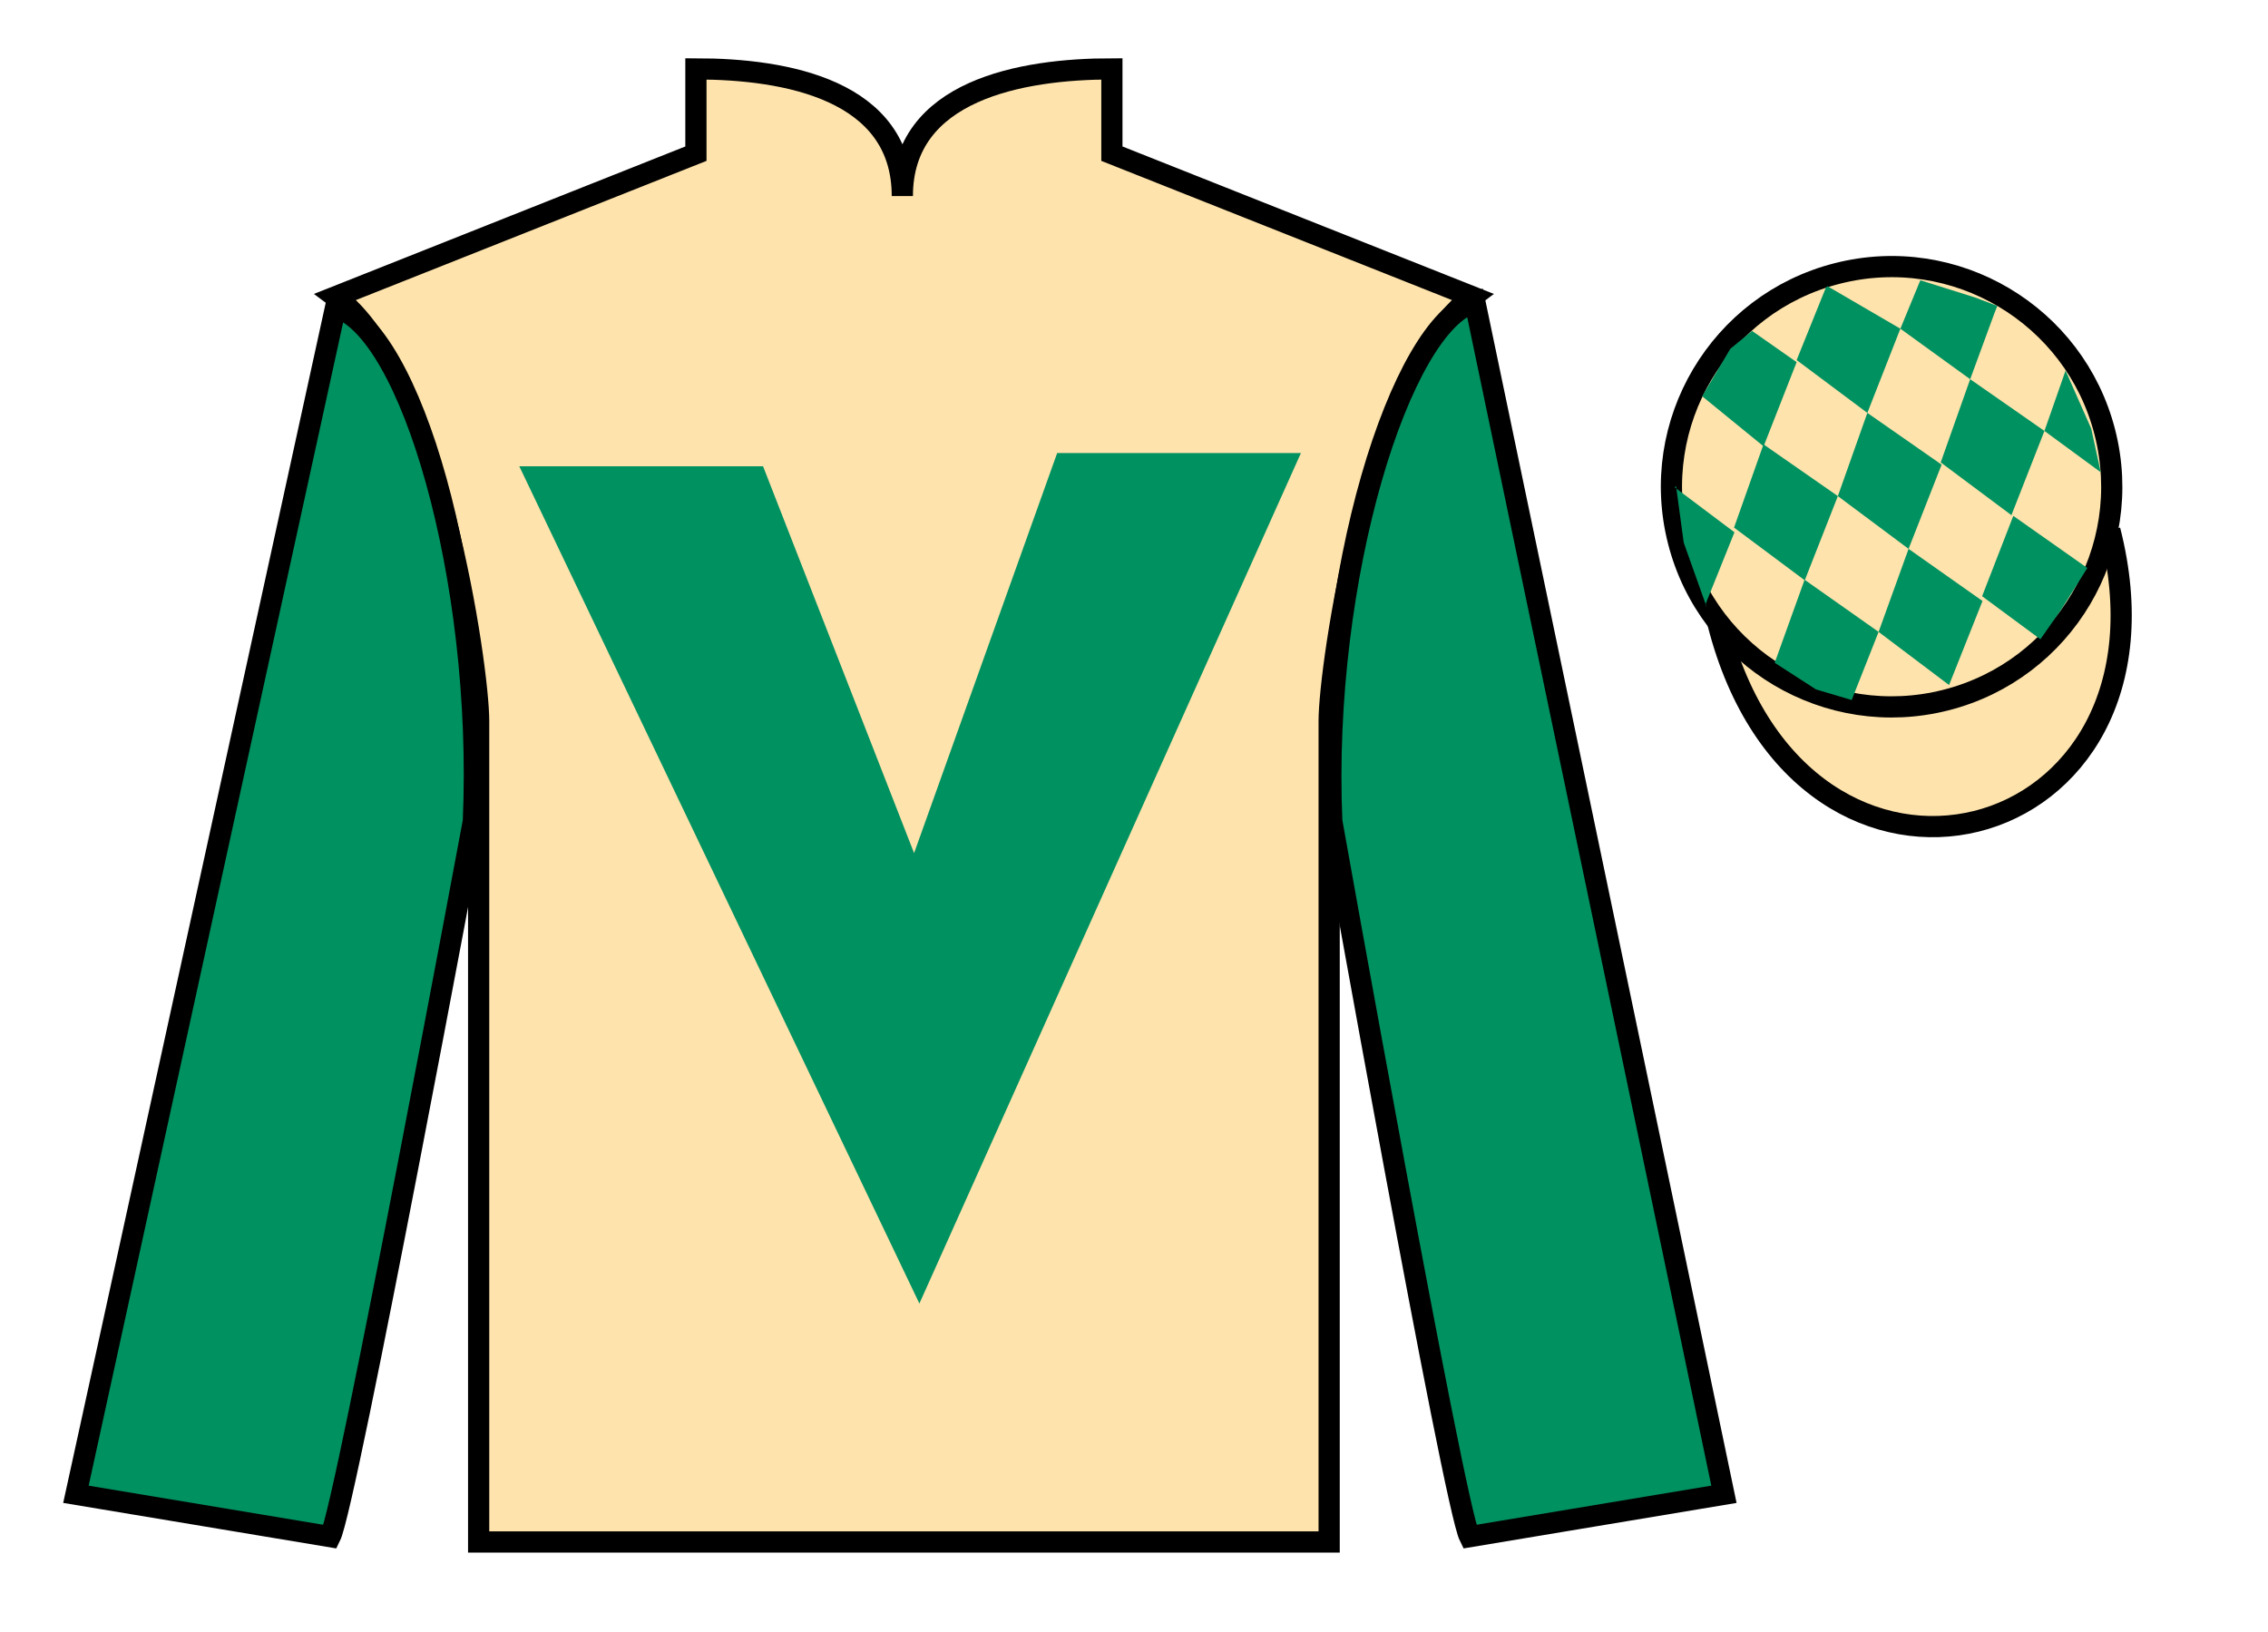 <?xml version="1.0" encoding="UTF-8"?>
<svg xmlns="http://www.w3.org/2000/svg" xmlns:xlink="http://www.w3.org/1999/xlink" width="107pt" height="77pt" viewBox="0 0 107 77" version="1.1">
<g id="surface0">
<path style=" stroke:none;fill-rule:nonzero;fill:rgb(99.268%,88.954%,67.268%);fill-opacity:1;" d="M 32.832 3.25 L 32.832 7.25 L 15.832 14 C 20.582 17.5 22.582 31.5 22.582 34 C 22.582 36.5 22.582 72.75 22.582 72.75 L 62.707 72.75 C 62.707 72.75 62.707 36.5 62.707 34 C 62.707 31.5 64.707 17.5 69.457 14 L 52.457 7.25 L 52.457 3.25 C 48.195 3.25 42.57 4.25 42.57 9.25 C 42.57 4.25 37.098 3.25 32.832 3.25 "/>
<path style="fill:none;stroke-width:10;stroke-linecap:butt;stroke-linejoin:miter;stroke:rgb(0%,0%,0%);stroke-opacity:1;stroke-miterlimit:4;" d="M 328.32 737.5 L 328.32 697.5 L 158.32 630 C 205.82 595 225.82 455 225.82 430 C 225.82 405 225.82 42.5 225.82 42.5 L 627.07 42.5 C 627.07 42.5 627.07 405 627.07 430 C 627.07 455 647.07 595 694.57 630 L 524.57 697.5 L 524.57 737.5 C 481.953 737.5 425.703 727.5 425.703 677.5 C 425.703 727.5 370.977 737.5 328.32 737.5 Z M 328.32 737.5 " transform="matrix(0.1,0,0,-0.1,0,77)"/>
<path style=" stroke:none;fill-rule:nonzero;fill:rgb(0%,56.872%,37.69%);fill-opacity:1;" d="M 15.582 72.5 C 16.332 71 22.332 38.75 22.332 38.75 C 22.832 27.25 19.332 15.5 15.832 14.5 L 3.582 70.5 L 15.582 72.5 "/>
<path style="fill:none;stroke-width:10;stroke-linecap:butt;stroke-linejoin:miter;stroke:rgb(0%,0%,0%);stroke-opacity:1;stroke-miterlimit:4;" d="M 155.82 45 C 163.32 60 223.32 382.5 223.32 382.5 C 228.32 497.5 193.32 615 158.32 625 L 35.82 65 L 155.82 45 Z M 155.82 45 " transform="matrix(0.1,0,0,-0.1,0,77)"/>
<path style=" stroke:none;fill-rule:nonzero;fill:rgb(0%,56.872%,37.69%);fill-opacity:1;" d="M 81.332 70.5 L 69.582 14.25 C 66.082 15.25 62.332 27.25 62.832 38.75 C 62.832 38.75 68.582 71 69.332 72.5 L 81.332 70.5 "/>
<path style="fill:none;stroke-width:10;stroke-linecap:butt;stroke-linejoin:miter;stroke:rgb(0%,0%,0%);stroke-opacity:1;stroke-miterlimit:4;" d="M 813.32 65 L 695.82 627.5 C 660.82 617.5 623.32 497.5 628.32 382.5 C 628.32 382.5 685.82 60 693.32 45 L 813.32 65 Z M 813.32 65 " transform="matrix(0.1,0,0,-0.1,0,77)"/>
<path style="fill-rule:nonzero;fill:rgb(99.268%,88.954%,67.268%);fill-opacity:1;stroke-width:10;stroke-linecap:butt;stroke-linejoin:miter;stroke:rgb(0%,0%,0%);stroke-opacity:1;stroke-miterlimit:4;" d="M 810.508 475.898 C 850.234 320.273 1034.18 367.852 995.391 519.844 " transform="matrix(0.1,0,0,-0.1,0,77)"/>
<path style=" stroke:none;fill-rule:nonzero;fill:rgb(0%,56.872%,37.69%);fill-opacity:1;" d="M 36 22 L 43.125 40.25 L 49.875 21.375 L 61.375 21.375 L 43.375 61.5 L 24.5 22 L 36 22 "/>
<path style=" stroke:none;fill-rule:nonzero;fill:rgb(99.268%,88.954%,67.268%);fill-opacity:1;" d="M 91.812 33.027 C 97.367 31.609 100.723 25.953 99.305 20.398 C 97.887 14.84 92.23 11.484 86.676 12.902 C 81.117 14.32 77.762 19.973 79.18 25.531 C 80.598 31.09 86.254 34.445 91.812 33.027 "/>
<path style="fill:none;stroke-width:10;stroke-linecap:butt;stroke-linejoin:miter;stroke:rgb(0%,0%,0%);stroke-opacity:1;stroke-miterlimit:4;" d="M 918.125 439.727 C 973.672 453.906 1007.227 510.469 993.047 566.016 C 978.867 621.602 922.305 655.156 866.758 640.977 C 811.172 626.797 777.617 570.273 791.797 514.688 C 805.977 459.102 862.539 425.547 918.125 439.727 Z M 918.125 439.727 " transform="matrix(0.1,0,0,-0.1,0,77)"/>
<path style=" stroke:none;fill-rule:nonzero;fill:rgb(0%,56.872%,37.69%);fill-opacity:1;" d="M 82.66 15.613 L 81.633 16.457 L 80.305 18.695 L 83.203 21.059 L 84.762 17.086 L 82.66 15.613 "/>
<path style=" stroke:none;fill-rule:nonzero;fill:rgb(0%,56.872%,37.69%);fill-opacity:1;" d="M 86.352 13.582 L 86.215 13.504 L 86.141 13.57 L 84.762 16.988 L 88.098 19.48 L 89.656 15.508 L 86.352 13.582 "/>
<path style=" stroke:none;fill-rule:nonzero;fill:rgb(0%,56.872%,37.69%);fill-opacity:1;" d="M 93.191 14.039 L 90.598 13.223 L 89.656 15.508 L 92.949 17.891 L 94.105 14.746 L 94.23 14.434 L 93.191 14.039 "/>
<path style=" stroke:none;fill-rule:nonzero;fill:rgb(0%,56.872%,37.69%);fill-opacity:1;" d="M 83.199 20.965 L 81.809 24.891 L 85.145 27.379 L 86.707 23.406 L 83.199 20.965 "/>
<path style=" stroke:none;fill-rule:nonzero;fill:rgb(0%,56.872%,37.69%);fill-opacity:1;" d="M 88.098 19.48 L 86.707 23.406 L 90.043 25.895 L 91.602 21.922 L 88.098 19.48 "/>
<path style=" stroke:none;fill-rule:nonzero;fill:rgb(0%,56.872%,37.69%);fill-opacity:1;" d="M 92.949 17.891 L 91.559 21.816 L 94.895 24.305 L 96.453 20.332 L 92.949 17.891 "/>
<path style=" stroke:none;fill-rule:nonzero;fill:rgb(0%,56.872%,37.69%);fill-opacity:1;" d="M 85.137 27.352 L 83.727 31.27 L 85.676 32.527 L 87.359 33.027 L 87.359 33.027 L 88.629 29.812 L 85.137 27.352 "/>
<path style=" stroke:none;fill-rule:nonzero;fill:rgb(0%,56.872%,37.69%);fill-opacity:1;" d="M 90.043 25.895 L 88.629 29.812 L 91.953 32.32 L 93.531 28.355 L 90.043 25.895 "/>
<path style=" stroke:none;fill-rule:nonzero;fill:rgb(0%,56.872%,37.69%);fill-opacity:1;" d="M 94.984 24.34 L 93.512 28.129 L 96.262 30.16 L 96.262 30.16 L 97.246 28.754 L 98.477 26.797 L 94.984 24.34 "/>
<path style=" stroke:none;fill-rule:nonzero;fill:rgb(0%,56.872%,37.69%);fill-opacity:1;" d="M 79.012 22.996 L 79.074 22.934 L 79.434 25.598 L 80.52 28.648 L 80.457 28.523 L 81.828 25.113 L 79.012 22.996 "/>
<path style=" stroke:none;fill-rule:nonzero;fill:rgb(0%,56.872%,37.69%);fill-opacity:1;" d="M 97.449 17.484 L 97.449 17.484 L 96.453 20.332 L 99.109 22.281 L 99.109 22.281 L 98.66 20.223 L 97.449 17.484 "/>
</g>
</svg>
